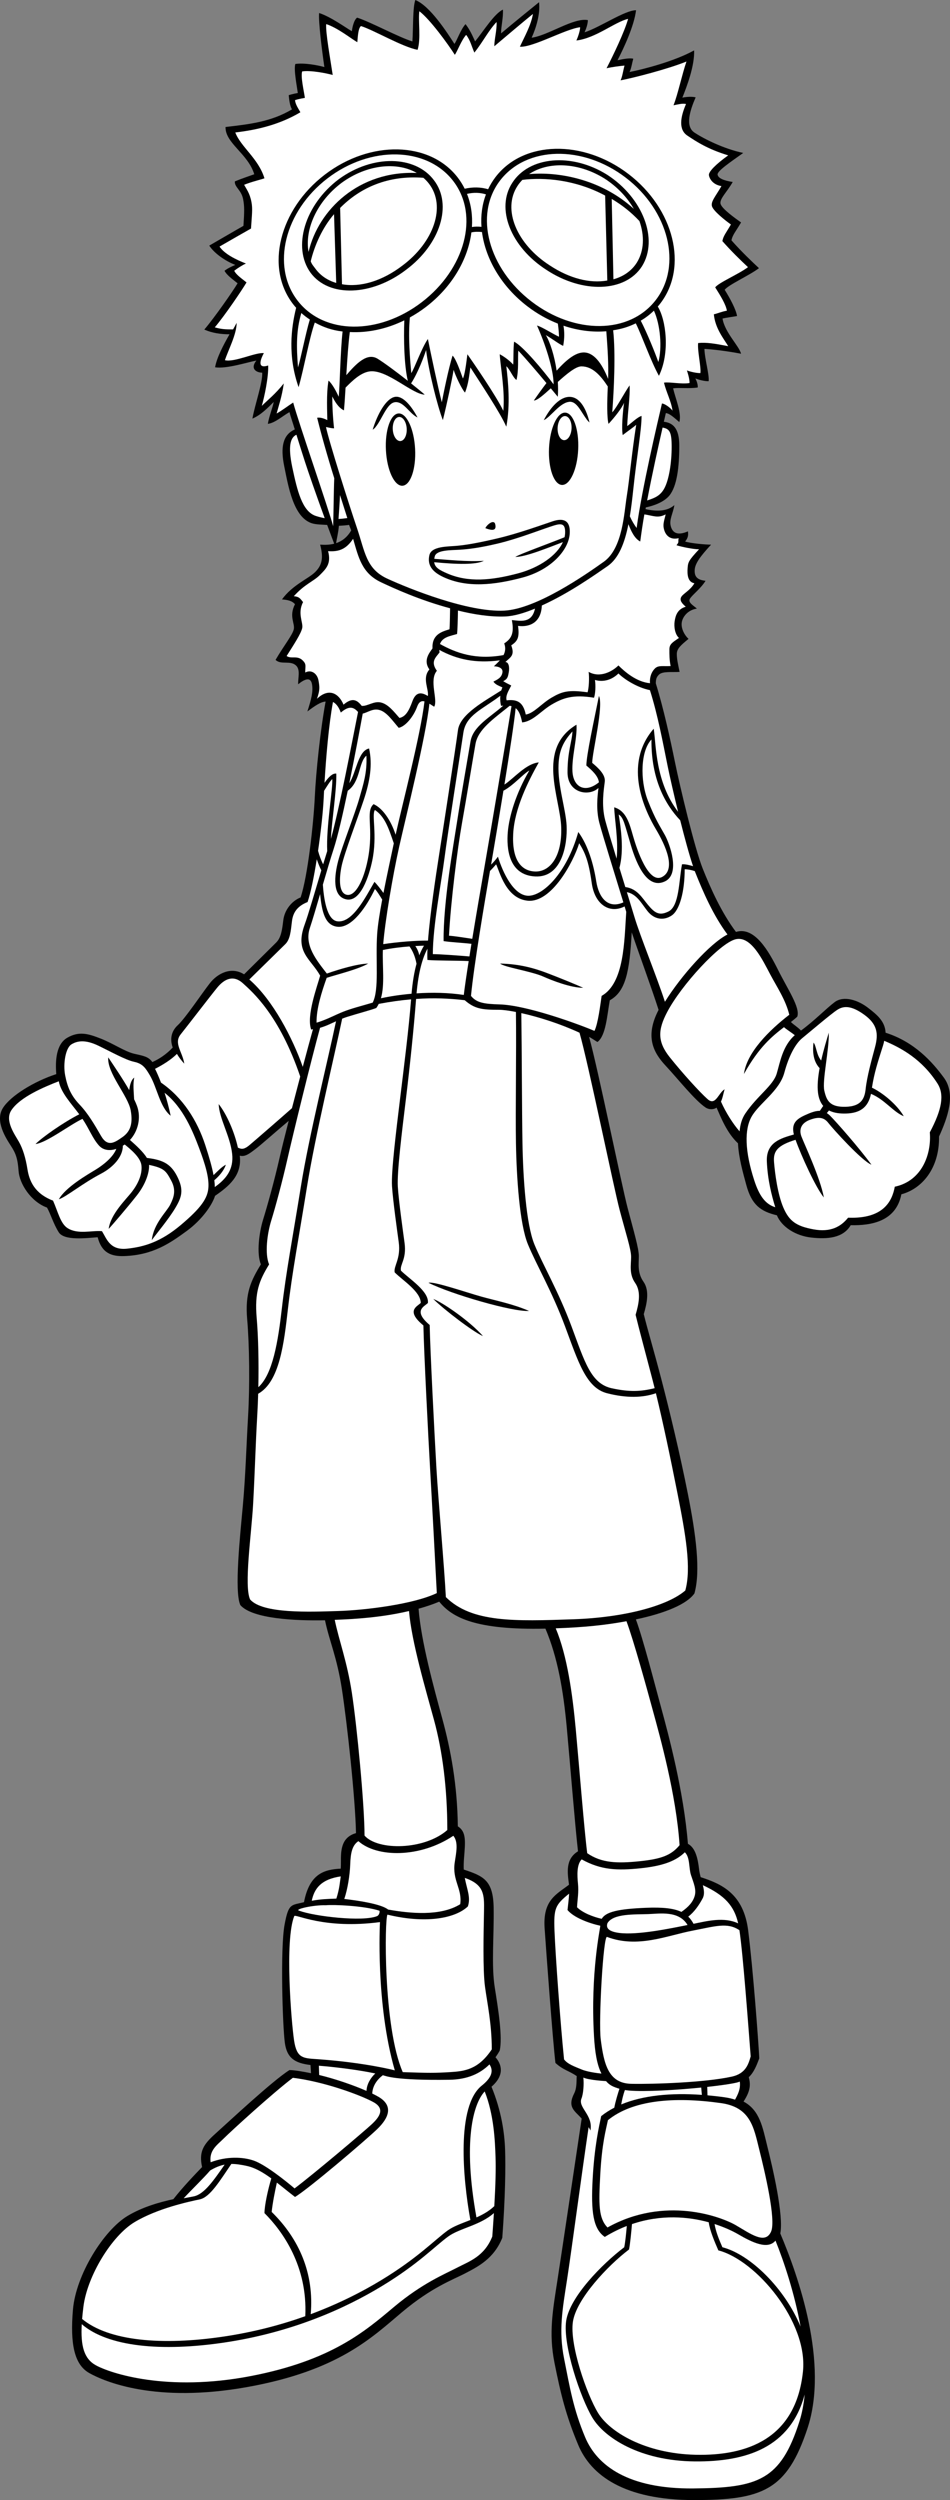 <?xml version="1.0" encoding="utf-8"?>
<!-- Generator: Adobe Illustrator 20.1.0, SVG Export Plug-In . SVG Version: 6.00 Build 0)  -->
<svg version="1.1" id="Layer_1" xmlns="http://www.w3.org/2000/svg" xmlns:xlink="http://www.w3.org/1999/xlink" x="0px" y="0px"
	 viewBox="0 0 256.311 674.425" style="enable-background:new 0 0 256.311 674.425;" xml:space="preserve">
<rect x="0" y="0" width="256.311" height="674.425" fill="#808080" stroke="none"/>
<g>
	<path d="M254.685,290.758c-3.135-4.296-8.003-9.718-15.75-12.167
		c-0.155-3.18-2.47-4.948-4.666-6.667c-2.786-2.18-6.661-3.4-9.083-1.583
		c-2.284,1.713-5.42,4.993-9.083,7.667c-0.822-0.892-1.941-1.544-2.718-2.304
		c0.492-0.404,1.29-1.018,1.718-1.446c0.848-2.422-2.502-7.254-5.167-12.583
		c-2.522-5.044-6.333-11.833-11.37-10.274c-3.977-5.3-6.884-11.861-8.963-17.059
		c-2.18-5.451-6.168-22.21-7.5-28.75c-1.248-6.125-3.056-14.431-5.167-21.25
		c0.016-1.084,0.148-1.648,0.833-2.334c0.969-0.969,3.403-0.629,5.583-0.75
		c-0.364-1.817-0.75-3.38-0.75-4.833c0-1.453,1.107-2.388,3.167-4.083
		c-1.09-0.969-2.076-2.842-1.833-4.417c0.242-1.574,1.661-3.386,4.083-3.75
		c-0.969-0.848-2.401-1.614-1.917-2.583c0.484-0.969,3.039-2.858,4.25-4.917
		c-2.423-0.242-3.038-1.304-2.917-3c0.121-1.695,1.51-3.601,4.417-6.75
		c-1.575,0-5.426-0.349-7-0.833c0.848-1.09,0.871-1.781,0.75-2.75
		c-2.786,1.211-4.143,0.432-4.627-1.385c-0.485-1.817,0.605-3.392,0.969-5.693
		c-1.874,1.653-4.653,1.792-7.783,1.076c0.028-0.154,0.056-0.307,0.085-0.462
		c2.096-0.421,4.925-1.434,6.357-3.203c2.059-2.544,2.667-7.667,2.667-13.5
		c0-4.631-1.71-6.121-4.167-6.397c0.215-0.939,0.399-1.736,0.54-2.344
		c1.09,0.121,2.18,1.211,3.634,2.423c0.727-2.301-1.068-6.433-1.674-9.098
		c1.695-0.242,4.217,0.135,6.64-0.228c0.121-1.09-0.64-2.438-0.64-2.438
		c0.969,0.363,2.372,0.75,3.583,0.75c0.242-1.696-1.083-6.083-1.126-8.728
		c2.376,0.145,6.122,0.585,9.876,1.312c-0.484-2.059-4.417-5.75-5-9.5
		c1.09-0.242,2.463-0.424,3.917-0.667c-0.242-1.696-1.88-4.782-3.333-7.083
		c0.969-1.332,6.706-3.896,9.25-5.833c-1.817-1.696-4.752-4.472-7.417-7.5
		c0.242-1.453,1.251-2.532,2.583-4.833c-1.695-1.211-5.015-3.584-5.5-4.917
		c-0.484-1.332,1.676-3.214,3.25-6c-2.422-0.363-3.962-1.031-4.083-2
		c-0.121-0.969,3.525-3.411,6.917-5.833c-5.208-1.09-10.623-3.804-13.167-5.5
		c-2.544-1.696-1.241-5.866,0.333-9.5c-0.969-0.242-2.372-0.159-3.583,0.083
		c1.211-3.028,3.333-8.583,3.167-12.75c-5.208,2.907-13.662,5.107-17.417,5.833
		c0.484-0.969,0.636-2.251,1-3.583c-0.848-0.242-2.676,0.053-4.25,0.417
		c1.816-3.513,4.516-9.382,5-13.5c-3.028,0-9.765,4.63-13.883,5.963
		c0.484-1.09,0.883-2.327,0.883-3.296c-3.876-0.727-10.685,4.144-15.167,4.75
		c1.211-2.665,2.364-6.434,2-9.583c-2.544,2.059-7.101,5.752-10.25,8.417
		c0-2.059,0.621-4.115,0.5-6.417c-2.301,1.09-5.078,5.555-7.5,8.583
		c-0.727-1.575-1.372-3.092-2.583-4.667c-1.332,1.454-2.273,4.364-3,5.333
		C120.664,8.813,116.019,1.591,112.055,0c-0.727,2.059-0.544,7.541-0.787,11.175
		c-3.634-1.09-11.162-5.205-14.917-6.417C95.504,5.364,95.057,7.335,94.935,8.425
		c-1.695-0.969-5.563-3.827-8.833-4.917C85.86,5.688,86.913,13.973,87.519,18.091
		c-1.696-0.484-5.411-1.197-7.834-0.833C79.201,18.712,80.11,23.275,80.352,25.091
		c0,0-1.364,0.224-2.454,0.587c0.121,1.211,0.265,2.74,0.87,3.83
		c-5.693,3.392-11.618,4.023-17.916,4.75c-0.121,4.36,6.054,7.178,7.75,12.75
		c-0.969,0.363-3.179,1.078-5.238,1.926c-0.121,1.575,1.753,2.281,2.238,4.824
		c0.373,1.962,0.326,3.291,0.083,7.167c-1.938,1.09-6.076,3.513-9.226,5.33
		c1.333,2.059,4.239,4.118,7.025,5.208c-1.09,0.484-1.938,0.848-2.907,1.575
		c0.606,1.211,2.192,2.297,3.524,3.387c-1.211,2.059-6.189,9.21-8.975,12.48
		c2.102,0.934,4.441,1.277,6.808,1.27c-1.671,2.906-3.455,6.317-3.901,8.904
		c3.028,0.485,8.6-1.332,11.143-1.817c-1.816,2.301,0.121,3.27,1.575,3.27
		c0.121,2.786-1.923,8.395-2.65,12.392c2.301-0.969,4.175-2.925,5.75-4.5
		c-0.242,1.453-1.22,3.736-1.584,5.917c1.938-0.242,3.896-2.076,5.834-3.167
		c0.288,1.153,0.845,2.711,1.438,4.675c-3.235,1.429-3.901,4.795-2.856,9.909
		c1.09,5.329,2.444,13.836,7.5,15.417c1.131,0.353,2.929,0.348,4.085,0.429
		c0.627,1.7,1.265,3.404,1.898,5.067c-1.266,0.327-2.574,0.346-3.792,0.252
		c0.969,3.634,0.484,5.572-1.332,7.389c-1.817,1.817-6.109,3.447-8.963,7.389
		c1.696,0.121,2.786,0.444,3.513,1.292c-1.696,3.27,0.038,5.191-0.326,6.766
		c-0.363,1.575-2.736,4.495-4.916,8.25c1.453,1.454,4.009,0.009,5.583,1.584
		c1.097,1.097,0.5,3.062,0.5,5c1.817-1.454,3.387-2.059,3.75,0
		c0.34,1.927-0.16,3.942-1.25,7.333c2.069-1.551,3.628-2.617,4.917-2.667
		c-1.408,7.613-2.602,18.976-2.917,25.75c-0.323,6.944-1.895,21.431-3.833,27.084
		c-2.423,0.969-4.344,3.421-4.667,6.166c-0.323,2.746-0.624,4.708-1.916,6
		c-1.168,1.168-6.399,6.341-8.666,8.583c-3.447-2.18-7.16-0.271-9.25,2.417
		c-2.261,2.907-6.567,9.396-8.667,11.333c-1.426,1.316-2.27,3.338-1.333,6
		c-1.637,1.739-3.58,3.075-5.5,3.917c-1.081-1.564-2.684-1.718-4.917-2.25
		c-2.544-0.605-5.608-2.751-9-4.083c-3.391-1.332-5.845-2.053-9-0.25
		c-3.081,1.761-3.283,6.289-3,9.833c-5.944,1.927-12.346,5.831-14.416,9.167
		c-2.18,3.513,0.835,8.107,2.167,10.167c1.333,2.059,1.841,3.442,2.083,6.833
		c0.242,3.392,3.306,8.259,7.667,9.833c0.969,1.696,1.713,4.365,3.167,6.667
		c1.453,2.302,7.351,1.576,10.5,1.333c1.09,4.239,3.654,5.205,7.167,5.083
		c7.762-0.268,12.352-3.48,16.834-6.75c4.123-3.009,6.885-7.004,7.667-9.5
		c3.727-2.574,7.325-5.503,6.667-10.833c1.437,0.369,2.565-0.527,4.083-1.667
		c1.731-1.299,5.318-4.546,9.12-7.725c-1.061,4.15-1.948,7.716-2.412,9.768
		c-1.454,6.419-3.392,13.324-4.482,16.836c-1.09,3.512-1.817,9.205-0.605,12.112
		c-2.664,4.36-4.309,7.732-3.704,14.758c0.606,7.025,0.734,17.809,0.25,26.167
		s-0.69,16.172-1.417,24.167s-2.362,23.2-0.666,26.833
		c3.259,3.725,15.032,4.24,22.833,4.083c1.169,5.649,3.224,9.836,4.584,18.75
		c1.373,9.002,3.585,29.108,3.78,38.671c-4.196,1.162-4.071,5.082-4.071,7.853
		c0,0.616-0.011,1.177-0.043,1.727c-4.379,0.226-8.424,1.275-9.916,9.041
		c-3.43,0.898-4.158,0.154-5.25,6.125c-1.177,6.434-0.522,27.473,0.084,31.834
		c0.558,4.02,2.594,5.466,6.921,5.968l0.139,2.218
		c-1.922-0.382-4.261-0.826-5.81-0.853c-4.482,2.786-16.571,14.101-20.084,17.25
		c-3.27,2.931-4.359,4.876-3.5,8.917c-1.903,1.973-5.236,5.442-7.75,8.666
		c-3.631,0.783-8.307,2.084-12.334,4.5c-6.46,3.876-13.942,15.883-14.75,25.25
		c-0.807,9.367,0.379,14.906,4.417,17.167c4.037,2.261,17.787,8.22,42.666,3.75
		c24.583-4.417,33.592-13.384,41.666-20.167c8.075-6.783,13.692-8.724,17.084-10.5
		c3.392-1.776,7.739-3.931,10-9.583c0.808-10.981,0.912-19.15,0.75-23.833
		c-0.156-4.527-0.991-10.383-3.667-16.917c3.591-3.125,2.774-6.029,1.082-7.946
		c0.41-0.572,0.792-1.173,1.143-1.808c0.776-3.663-0.363-10.901-1.332-16.957
		c-0.969-6.056-0.188-13.666-0.309-21.539c-0.114-7.398-2.679-8.572-8.064-10.336
		c-0.05-0.781-0.009-2.086,0.064-2.997c0.372-4.643,0.659-7.188-1.666-8.667
		c-0.13-11.099-1.889-20.593-4.196-29.054c-2.344-8.595-5.738-20.958-6.395-29.652
		c1.938-0.533,3.812-1.161,5.577-1.9c3.524,4.378,9.996,7.683,28.65,7.276
		c3.279,7.708,4.828,16.599,5.76,26.698c0.893,9.671,2.196,26.052,3.027,33.37
		c-3.473,2.139-2.835,5.817-2.423,9.012c-3.396,2.608-7.11,4.114-6.583,11.75
		c0.485,7.025,2.19,30.156,2.917,36.333c2.241,2.017,3.66,2.084,5.769,3.568
		c-0.153,0.432,0.142,2.981-0.686,4.598c-1.938,3.788,0.071,4.7,2,6.833
		c-1.949,13.029-5.234,35.108-6.5,43.334c-1.292,8.398-2.448,14.508-0.833,22.583
		c1.615,8.075,3.025,14.092,6.417,22.167c3.392,8.075,12.25,14.833,31.25,14.833
		c18.412,0,25.056-2.602,30.583-19.333c5.8-17.558-2.404-40.957-7.333-52.583
		c0.953-4.905-2.05-17.701-3.5-23.5c-1.234-4.938-1.956-9.726-6.417-12.083
		c1.896-2.898,1.926-4.569,1.417-6.583c1.363-1.254,2.119-3.18,2.833-5.084
		c-0.242-4.602-1.668-23.962-3-34.5c-1.24-9.805-7-12.5-12.819-14.369
		c-0.181-0.69-0.342-1.407-0.428-2.152c-0.327-2.831-0.952-5.753-3.009-6.844
		c-1.127-14.195-5.284-29.618-7.165-36.518c-1.813-6.647-4.897-18.663-6.874-24.02
		c7.915-1.673,13.771-4.111,15.796-7.013c1.695-6.056,0.43-15.728-1.75-26.75
		c-2.18-11.022-4.986-22.643-7.167-31c-2.18-8.358-3.781-13.586-4.75-17.583
		c0.848-2.907,1.613-6.328-0.083-8.75s-1.25-4.857-1.25-6.917
		c0-2.059-1.31-6.479-3.005-12.898c-1.611-6.099-7.919-37.212-10.416-46.23
		c0.673,0.345,1.645,1.021,2.254,1.378c2.301-1.696,2.607-7.253,3.333-11.25
		c4.23-2.338,5.347-7.562,5.917-18.333c2.007,5.943,5.299,14.845,7.25,20.917
		c-3.767,7.24-1.379,11.552,1.917,15.083c3.391,3.634,7.843,9.312,10.75,11.25
		c1.037,0.691,2.364,0.536,2.971,0.026c1.186,2.682,2.781,6.83,5.779,9.64
		c0.206,3.939,1.335,7.875,2.25,11.25c1.452,5.363,3.849,7.119,8.25,8.167
		c1.303,3.165,5.093,5.538,9.25,6c4.36,0.484,8.607,0.179,10.667-3.333
		c5.451,0.121,12.213-0.945,13.666-8.333c5.451-1.453,10.288-6.862,10.167-15.583
		C255.653,301.504,257.956,295.24,254.685,290.758z M91.435,141.842
		c1.14-0.071,1.937-0.117,2.75-0.25c0.215,0.684,0.406,0.975,0.569,1.505
		c-1.109,1.898-2.549,2.924-4.084,3.431C90.858,145.293,91.272,143.769,91.435,141.842z"/>
	<path style="fill:#FFFFFF;" d="M91.739,133.551c0.723,2.286,1.398,4.408,1.967,6.205
		c-0.852,0.124-1.635,0.209-2.373,0.252C91.506,137.749,91.647,135.424,91.739,133.551z"/>
	<path style="fill:#FFFFFF;" d="M87.952,115.188c0,0,1.454,0.363,2.18,0.363
		c-0.363-3.27-0.484-6.298-0.484-8.6c1.211,2.423,2.18,3.271,3.149,3.755
		c0.151-1.546,0.29-3.716,0.436-6.139c1.709-1.742,4.163-4.186,6.71-4.399
		c4.626-0.386,11.264,6.177,14.656,6.298c-0.745-0.662-2.103-1.78-3.687-3.038
		c1.89-2.932,3.454-7.203,4.05-8.994c0.646,5.491,3.069,15.181,4.522,18.895
		c1.131-4.522,2.423-10.659,2.907-13.566c0.484,1.615,2.261,5.329,3.068,6.137
		c0.969-2.423,1.13-4.683,1.454-6.783c2.907,4.522,8.075,12.274,9.69,15.988
		c1.13-5.975,0.484-12.274,0-16.311c0.969,0.807,1.776,3.069,2.745,3.715
		c0.646-2.746,0.323-5.814,0.485-7.913c2.068,2.171,5.191,5.861,7.597,8.746
		c-1.057,1.38-2.183,2.936-3.398,4.699c0.838,0.049,2.583-1.471,4.573-3.286
		c0.82,0.988,1.484,1.793,1.887,2.276c0.1-1.302,0.092-2.653,0.008-4.001
		c2.39-2.157,4.843-4.195,6.371-4.195c2.953,0,5.115,2.372,7.112,5.418
		c-0.194,4.208-0.257,8.479,0.202,10.087c1.696-1.817,3.587-4.24,4.192-5.694
		c-0.363,2.544-0.727,6.904-0.363,8.721c1.211-0.969,3.028-2.18,3.634-2.786
		c-1.211,7.752-1.817,14.777-2.544,19.259c-0.727,4.481-1.09,14.05-6.177,17.684
		c-5.087,3.634-18.279,12.777-26.89,13.202c-9.811,0.484-25.678-5.935-31.492-8.6
		c-5.814-2.664-6.056-7.268-8.236-13.687C94.129,136.022,88.678,118.822,87.952,115.188z"/>
	<path style="fill:#FFFFFF;" d="M81.296,84.438c0.718,0.649,1.487,1.233,2.294,1.76
		c-1.096,3.627-2.428,10.49-3.188,12.921C79.944,93.323,79.937,89.106,81.296,84.438z"/>
	<path style="fill:#FFFFFF;" d="M80.256,81.057c-7.128-9.308-3.494-24.062,8.116-32.953
		c11.61-8.891,26.801-8.552,33.929,0.756c7.128,9.308,3.103,23.769-8.507,32.659
		C102.184,90.41,87.384,90.365,80.256,81.057z"/>
	<path style="fill:#FFFFFF;" d="M176.426,83.798c1.762,3.847,2.249,10.113,1.198,13.868
		c-0.895-2.535-3.028-7.821-4.749-11.159C174.16,85.75,175.351,84.846,176.426,83.798z"/>
	<path style="fill:#FFFFFF;" d="M176.962,80.895c-7.128,9.308-21.928,9.353-33.538,0.462
		c-11.61-8.891-15.635-23.351-8.507-32.659c7.128-9.308,22.319-9.647,33.929-0.756
		C180.457,56.833,184.09,71.587,176.962,80.895z"/>
	<path style="fill:#FFFFFF;" d="M164.072,102.224c-1.73-4.341-3.94-7.249-6.717-7.142
		c-1.956,0.075-4.246,1.621-7.174,4.91c-0.595-4.058-1.789-7.743-2.92-9.593
		c1.938,1.131,3.553,2.423,4.684,2.907c0.388-2.071,0.357-3.829,0.081-5.444
		c3.895,1.317,7.847,1.811,11.558,1.499C163.986,94.644,164.199,98.405,164.072,102.224z"/>
	<path style="fill:#FFFFFF;" d="M138.702,92.175c-0.242,1.817-0.121,5.087-0.242,6.177
		c-1.09-1.211-2.664-2.301-3.634-2.786c0.243,3.755,1.454,9.932,0.969,15.261
		c-1.817-3.876-8.236-13.202-9.69-15.261c-0.363,2.907-0.727,5.572-1.211,6.541
		c-0.727-1.938-1.817-5.209-2.786-6.178c-1.09,3.392-2.543,10.659-2.907,12.597
		c-1.09-4.239-3.028-13.445-3.755-17.078c-1.696,2.422-3.634,7.994-4.482,9.205
		c-0.337-3.819-0.88-9.825-0.378-15.024c1.486-0.821,2.942-1.763,4.347-2.839
		c7.06-5.407,11.326-12.861,12.251-20.095c0.846-0.197,1.872-0.211,2.854-0.104
		c0.94,7.215,5.202,14.645,12.244,20.038c2.609,1.998,5.39,3.551,8.223,4.67
		c0.226,1.517,0.309,2.853,0.309,3.543c-1.816-0.848-4.602-2.665-5.935-3.028
		c2.18,4.845,4.482,11.749,4.482,15.867C146.575,99.927,141.125,93.386,138.702,92.175z"/>
	<path style="fill:#FFFFFF;" d="M129.9,61.197c-0.877-0.094-1.788-0.094-2.574,0.048
		c0.206-3.113-0.224-6.154-1.332-8.943c1.806-0.417,3.481-0.369,5.117,0.13
		C130.073,55.175,129.684,58.153,129.9,61.197z"/>
	<path style="fill:#FFFFFF;" d="M109.085,86.415c-0.202,5.075-0.033,12.26,0.947,16.32
		c-2.89-2.269-6.272-4.802-8.151-5.958c-2.836-1.745-5.769,1.322-8.448,4.427
		c0.252-4.175,0.543-8.568,0.95-11.631C99.132,89.831,104.237,88.785,109.085,86.415z"/>
	<path style="fill:#FFFFFF;" d="M123.556,164.699c4.329,1.071,8.747,1.754,12.724,1.604
		c2.354-0.089,5.15-0.913,8.062-2.126c-0.85,4.041-3.903,3.318-6.245,3.095
		c0.727,3.755-0.242,5.087-2.059,6.298c0.453,1.208,0.274,2.246-0.18,3.146
		c-7.564,1.366-12.811-0.57-17.149-2.982c0.636-1.875,2.762-2.153,4.611-2.707
		C123.424,170.188,123.529,166.903,123.556,164.699z"/>
	<path style="fill:#FFFFFF;" d="M179.602,138.758c-0.485,1.938-0.821,2.794-0.417,4.167
		c0.513,1.745,1.833,2.75,3.917,2.25c-0.242,1.211,0.236,0.863-0.583,1.917
		c1.522,0.468,4.561,1.083,6.083,1.083c-2.811,3.045-2.966,3.444-3.083,5.083
		c-0.117,1.64-0.024,3.76,1.833,4.084c-1.171,1.991-3.115,2.813-3.583,3.75
		c-0.469,0.936,0.313,1.763,1.25,2.583c-2.261,0.646-2.766,2.394-3,3.917
		c-0.234,1.522,0.113,3.563,1.167,4.5c-1.776,1.211-2.583,1.678-2.583,3.083
		c0,1.406-0.018,2.744,0.333,4.5c-2.108,0.117-3.313-0.27-4.25,0.667
		c-0.937,0.936-1.44,2.329-1.323,3.968c-3.63-0.351-6.754-3.045-8.51-4.801
		c-1.522,1.523-4.894,3.51-8.043,1.733c0.234,1.522,0.061,4.58-0.29,5.517
		c-5.168-0.727-6.856-0.223-9.667,1.417c-2.811,1.64-4.775,4.232-7,4.583
		c-0.703-3.396-2.341-4.156-5.167-3.833c-0.351-1.288,0.547-2.594,1.25-4
		c-0.703-0.351-1.521-0.763-2.167-1.167c1.171-0.585,1.266-1.128,1.5-2.416
		c0.234-1.289,0.02-2.75-0.917-2.75c1.288-1.289,2.637-1.69,1.583-4.5
		c1.757-1.171,2.25-2.167,1.833-5.25c3.25,0.416,6.25-1,6.417-5.5
		c7.312-3.284,14.506-8.395,17.711-10.605c3.027-2.087,4.634-6.205,5.656-11.337
		c0.708,1.894,1.694,3.929,3.186,4.675c0.299-2.243,0.629-4.611,1.114-7.317
		C176.435,139.175,177.519,139.842,179.602,138.758z"/>
	<path style="fill:#FFFFFF;" d="M181.217,120.518c0,4.36-0.727,8.842-1.938,11.143
		c-1.07,2.034-2.522,2.649-4.683,3.35c1.4-7.34,3.062-14.782,4.173-19.67
		C180.649,115.685,181.217,116.5,181.217,120.518z"/>
	<path style="fill:#FFFFFF;" d="M85.166,139.171c-3.633-1.211-4.966-6.783-6.298-13.081
		c-1.244-5.883-0.48-8.066,1.106-8.823c0.8,2.604,1.668,5.334,2.286,7.248
		c0.867,2.686,2.974,8.784,5.345,15.273C86.816,139.645,86.021,139.456,85.166,139.171z"/>
	<path style="fill:#FFFFFF;" d="M79.102,108.591c-1.333,0.848-2.778,1.994-4.474,2.963
		c0.485-1.817,1.454-4.603,1.938-8.115c-2.301,2.907-4.36,4.482-5.935,6.056
		c0.727-2.544,1.842-7.755,1.721-10.904c-3.25,1.083-1.894-2.001-1.167-3.333
		c-2.301-0.242-7.835,2.522-10.5,1.917c0.848-2.665,3.163-6.938,3.163-10.087
		c-0.248,0.495-0.583,1.099-0.969,1.776c-2.048-0.002-3.107-0.034-4.93-0.559
		c2.681-3.147,7.398-10.137,8.563-12.118c-1.282-1.049-2.736-1.984-3.319-3.149
		c0.932-0.699,2.109-1.48,3.158-1.946c-2.681-1.049-5.838-2.599-7.121-4.58
		c3.03-1.748,6.628-3.81,8.493-4.859c0.233-3.729,0.48-5.258,0.121-7.146
		c-0.466-2.448-1.327-3.414-1.971-4.66c1.981-0.816,4.545-1.399,5.477-1.748
		c-1.631-5.361-6.414-8.49-7.867-12.366c6.06-0.699,12.085-2.187,17.562-5.45
		c-0.583-1.049-1.337-2.105-1.453-3.271c1.049-0.35,2.664-0.605,2.664-0.605
		c-0.233-1.748-1.193-5.748-0.726-7.146c2.33-0.35,6.604,0.503,8.236,0.969
		c-0.583-3.963-1.984-11.638-1.752-13.736c3.147,1.049,6.76,3.962,8.391,4.895
		c0.117-1.049,0.175-3.779,0.991-4.362c3.613,1.165,11.022,5.572,15.261,6.42
		c0.969-2.907,0.121-7.994,0.484-10.417c2.914,2.214,7.704,8.836,9.569,11.749
		c0.699-0.932,1.781-3.973,3.063-5.371c1.165,1.515,1.515,3.263,2.214,4.778
		c2.33-2.914,3.807-5.947,5.987-8.249c0.117,2.214-0.606,4.56-0.606,6.541
		c3.03-2.564,7.969-6.74,10.417-8.721c-0.484,3.028-2.347,6.278-3.513,8.842
		c3.513,0.242,12.245-4.771,16.242-5.256c0,0.932-0.534,2.534-1,3.583
		c5.333-0.667,10.333-5,13.949-5.838c-0.969,3.513-4.066,9.944-5.814,13.324
		c1.515-0.35,3.513-0.606,4.845-0.727c-0.35,1.282-0.597,3.058-1.063,3.991
		c3.613-0.699,12.691-3.022,17.779-5.081c-1.211,3.513-2.331,8.894-3.497,11.808
		c1.166-0.233,2.447-0.583,3.38-0.35c-1.515,3.496-2.088,6.895,0.359,8.527
		c2.447,1.632,5.451,3.633,11.022,5.329c-3.263,2.331-5.325,4.397-5.208,5.329
		c0.116,0.932,1.052,2.608,3.383,2.957c-1.515,2.68-3.001,4.239-2.535,5.521
		c0.466,1.282,3.456,3.68,5.087,4.845c-1.282,2.214-2.068,3.083-2.301,4.481
		c2.233,2.538,4.757,5.022,6.904,7.025c-2.447,1.864-7.91,4.168-8.842,5.45
		c1.398,2.214,2.916,4.667,3.149,6.298c-1.398,0.233-2.463,0.736-3.513,0.969
		c0.35,3.729,2.544,6.419,3.876,8.6c-3.613-0.699-5.901-1.081-8.115-0.848
		c-0.233,2.098,0.839,6.484,0.606,8.115c-1.165,0-2.702-0.377-3.634-0.727
		c0,0,0.811,2.362,0.694,3.411c-2.331,0.35-5.244-0.35-6.876-0.117
		c0.583,2.564,1.943,4.942,2.306,7.606c-0.121-0.363-1.808-1.87-2.857-1.986
		c-1.165,5.011-5.435,23.111-6.833,33.6c-0.666-0.916-1.283-1.943-1.833-3.167
		c0.362-2.224,0.646-4.593,0.905-7.047c0.969-9.205,2.261-16.15,2.261-20.026
		c-1.131,0.323-2.746,1.938-3.876,2.745c0.161-4.199,0.808-7.913,0.646-10.982
		c-1.292,1.776-3.553,6.137-4.684,7.267c0.462-6.009,0.934-15.92,0.247-22.14
		c2.273-0.337,4.128-0.9,6.105-1.868c1.738,3.521,4.056,10.217,6.245,14.157
		c3.017-6.184,1.947-15.039-0.311-18.683c0.244-0.281,0.481-0.57,0.709-0.868
		c7.542-9.849,3.697-25.459-8.587-34.866c-12.284-9.407-28.357-9.049-35.899,0.8
		c-0.795,1.039-1.456,2.144-2.002,3.297c-1.897-0.611-4.206-0.635-6.312-0.144
		c-0.518-1.043-1.135-2.044-1.86-2.991c-7.542-9.849-23.615-10.207-35.899-0.8
		c-12.284,9.407-16.129,25.017-8.587,34.866c0.276,0.36,0.566,0.704,0.865,1.039
		c-1.361,5.453-2.277,13.062,0.663,21.419c1.511-5.289,2.881-13.263,4.374-17.442
		c2.388,1.296,4.655,2.089,7.498,2.418c-0.595,5.068-0.753,15.07-1.052,17.608
		c-0.646-1.453-1.776-3.553-2.745-4.361c-0.646,3.553-0.323,8.883-0.323,10.659
		c-0.646-0.323-1.776-0.808-2.746-0.646c1.073,4.374,2.7,10.194,4.616,16.323
		c-0.154,3.637-0.197,10.199-0.295,12.949C88.685,137.342,80.555,114.042,79.102,108.591z"/>
	<path style="fill:#FFFFFF;" d="M85.935,183.592c-0.341-1.935-1.968-3.055-3.583-2.167
		c0-1.821,0.364-2.219-0.667-3.25c-1.479-1.48-3.141-0.325-4.352-1.213
		c2.1-3.311,3.857-6.03,4.199-7.509c0.341-1.48-1.357-3.954,0.236-7.027
		c-0.683-0.796-0.907-1.469-2.5-1.583c2.959-3.301,5.28-3.975,6.987-5.682
		c1.707-1.708,3.173-3.07,2.263-6.485c2.75,0.212,4.833-0.417,6.75-3.333
		c1.473,5.076,2.36,9.298,7.581,11.755c3.467,1.632,10.408,4.808,18.585,6.995
		c-0.04,2.016-0.066,4.867-0.166,5.666c-2.276,0.683-4.75,1.5-4.584,5.167
		c-0.91,1.252-2.54,3.277-0.833,5.667c-2.049,2.39-0.094,5.309-0.417,7.166
		c-1.821-1.138-3.256-1.087-4.166,1.417c-0.911,2.504-1.793,4.159-3.5,4.5
		c-1.593-1.821-3.065-3.711-5-4.167c-1.935-0.455-3.573,1.03-5.167,0.917
		c-1.252-1.593-2.527-2.382-4.917-0.333c-1.25-3-3.916-4.667-7.166-1.584
		C86.326,186.166,86.255,185.402,85.935,183.592z"/>
	<path style="fill:#FFFFFF;" d="M125.132,268.399c-4.167-0.638-8.609-0.704-12.746-0.427
		c0.535-5.923,1.629-9.592,2.95-12.061c-0.056,1.211-0.066,2.253-0.011,3.051
		c2.505,0.218,7.941,0.143,11.127,0.301C125.856,263.053,125.375,266.314,125.132,268.399z"/>
	<path style="fill:#FFFFFF;" d="M102.776,269.297c1.071-3.682,0.366-8.575,0.522-13.025
		c2.377-0.49,4.886-0.788,7.176-0.962c0.844,1.136,1.529,2.679,1.904,4.682
		c-0.585,2.107-1.052,4.742-1.344,8.083C107.982,268.337,105.147,268.777,102.776,269.297z"/>
	<path style="fill:#FFFFFF;" d="M85.408,275.879c-0.075-3.693,1.361-8.255,2.735-12.099
		c2.982-0.96,8.544-2.303,11.194-3.849c-3.089,0.114-7.783,1.523-11.154,2.7
		c-2.748-3.556-6.144-7.611-4.591-12.269c0.759-2.278,1.747-5.639,2.777-9.17
		c0.477,4.84,1.323,8.396,4.611,8.807c3.968,0.496,7.994-5.572,10.175-10.174
		c0.551,0.551,1.311,1.799,1.963,2.846c-0.674,3.599-1.196,6.885-1.358,9.267
		c-0.484,7.146,0.606,15.02-1.211,18.532c-3.755,1.09-5.693,1.575-7.873,2.423
		C90.495,273.739,88.153,275.072,85.408,275.879z"/>
	<path style="fill:#FFFFFF;" d="M87.431,213.342c0.699-1.096,1.544-2.52,2.216-3.193
		c0.222,2.443-1.692,13.025-1.359,19.437c-0.367,1.168-0.737,2.369-1.105,3.583
		c-0.525-1.047-1.015-2.321-1.37-3.654c0.776-5.287,1.355-10.681,1.512-14.076
		C87.356,214.785,87.392,214.076,87.431,213.342z"/>
	<path style="fill:#FFFFFF;" d="M91.949,192.223c2.265-1.941,3.473-1.479,4.651-0.159
		c-1.797,9.024-4.976,25.753-7.324,34.249c0.228-4.919,1.563-12.957,1.462-17.617
		c-1.029-0.187-2.202,1.072-3.185,2.491c0.404-6.768,1.138-15.633,2.283-21.824
		C90.754,189.837,91.434,190.819,91.949,192.223z"/>
	<path style="fill:#FFFFFF;" d="M117.869,180.958c-1.817-2.544-0.242-3.633,0.727-4.966
		c-0.036-0.239-0.058-0.462-0.07-0.675c4.804,2.613,9.884,3.675,16.34,2.814
		c-0.55,0.62-1.154,1.156-1.614,1.616c0.969,0,2.544,0.363,2.301,1.696
		c-0.242,1.332-1.212,1.817-2.422,2.422c0.484,0.848,1.695,1.211,2.422,1.575
		c-0.124,0.247-0.219,0.52-0.302,0.801c-4.223,2.737-11.115,6.339-11.689,10.705
		c-0.606,4.603-4.239,28.222-5.208,34.399c-0.743,4.738-2.34,15.314-2.88,22.392
		c-3.239-0.027-8.247,0.368-12.082,0.96c0.485-6.122,2.56-18.469,4.304-26.259
		c1.756-7.845,7.21-29.689,8.154-38.61c0.415,0.251,0.847,0.541,1.293,0.82
		C118.232,188.831,115.689,183.502,117.869,180.958z"/>
	<path style="fill:#FFFFFF;" d="M113.127,257.715c-0.19-0.937-0.571-1.796-1.077-2.51
		c0.833-0.046,1.62-0.077,2.343-0.095C113.946,255.848,113.52,256.704,113.127,257.715z"/>
	<path style="fill:#FFFFFF;" d="M90.011,229.045c1.095-3.336,2.481-9.366,3.812-15.731
		c3.478-2.45,2.878-7.65,5.03-9.462c0.242,4.603-0.848,7.752-1.938,11.628
		c-1.09,3.876-4.724,13.081-5.692,16.836c-0.969,3.755-1.696,9.448,2.18,10.296
		c3.876,0.848,6.158-6.275,7.025-10.417c1.454-6.944-0.242-12.435,0.727-13.687
		c2.677,1.785,3.715,4.919,5.093,8.998c-0.866,4.103-1.915,8.907-2.79,13.392
		c-0.763-1.061-1.772-2.357-2.424-3.009c-2.422,4.118-5.83,11.044-9.932,10.659
		c-3.003-0.281-3.752-6.452-3.993-9.893C88.14,235.109,89.17,231.608,90.011,229.045z"/>
	<path style="fill:#FFFFFF;" d="M106.74,225.188c-1.299-3.999-3.579-7.226-5.95-8.256
		c-2.301,2.059,0.149,6.4-1.575,15.019c-1.09,5.451-3.27,9.811-5.571,9.448
		c-2.301-0.364-2.18-4.482-1.454-7.873c0.727-3.392,4.239-12.597,5.935-17.684
		c1.696-5.087,2.422-9.569,1.454-13.929c-3.011,0.623-3.446,6.486-5.337,9.372
		c1.5-7.316,2.88-14.743,3.622-18.782c1.366-0.311,2.663-1.411,4.38-1.007
		c2.059,0.484,3.634,2.907,5.33,4.845c1.817-0.363,3.997-3.028,4.966-5.693
		c0.495-1.36,1.179-1.644,1.988-1.438C113.448,198.342,108.626,216.621,106.74,225.188z"/>
	<path style="fill:#FFFFFF;" d="M126.649,258.013c-3.019-0.255-8.068-0.626-9.871-0.626
		c0-7.51,2.302-19.38,3.149-25.92c0.848-6.541,4.234-27.961,5.087-33.793
		c0.7-4.782,5.083-6.271,9.973-9.984c-0.082,0.987,0.002,1.981,0.202,2.717
		c0.206-0.025,0.4-0.041,0.591-0.056c-3.612,3.183-8.156,5.592-8.828,9.625
		c-0.727,4.36-2.665,15.383-3.633,21.681c-0.969,6.298-3.755,21.802-3.634,32.219
		c2.039,0.322,5.213,0.455,7.512,0.733C127.009,255.771,126.825,256.91,126.649,258.013z"/>
	<path style="fill:#FFFFFF;" d="M127.419,253.26c-2.013-0.282-4.627-0.736-6.279-0.839
		c0.484-9.326,2.301-23.619,3.512-30.402c1.211-6.783,2.907-17.2,3.634-21.318
		c0.697-3.95,4.738-6.676,9.235-10.312c0.17,0.026,0.331,0.061,0.483,0.103
		c-1.527,9.387-5.516,33.191-7.296,43.398C129.814,239.012,128.541,246.42,127.419,253.26z"/>
	<path style="fill:#FFFFFF;" d="M135.825,213.306c2.732-1.433,5.22-4.46,6.995-5.458
		c-3.633,6.177-5.45,12.354-5.814,16.594c-0.363,4.239,0.122,11.628,7.389,11.991
		c7.268,0.363,8.721-8.721,8.479-13.687c-0.218-4.482-2.422-10.78-2.18-16.473
		c0.16-3.753,1.211-6.177,3.755-8.963c-0.121,2.786-1.332,5.329-1.332,11.022
		c0,5.67,5.805,6.635,8.354,4.23c-0.286,2.206-0.691,5.918,0.246,9.457
		c0.867,3.275,4.26,14.204,6.466,21.407c-4.184,1.867-6.625-1.292-7.314-5.661
		c-0.727-4.603-2.181-9.69-4.845-13.324c-3.149,11.265-9.69,17.321-13.566,17.2
		c-3.876-0.121-6.783-6.177-8.115-10.538c-0.509,0.679-1.142,1.47-1.847,2.136
		C133.156,229.385,134.505,221.43,135.825,213.306z"/>
	<path style="fill:#FFFFFF;" d="M167.121,234.119c1.301-4.747,0.355-10.979-0.197-14.4
		c1.332,0.848,1.575,2.543,3.27,8.236s4.603,11.991,9.206,9.811
		c4.212-1.996,1.332-10.053,0-12.476c-1.333-2.423-2.593-4.19-4.603-9.327
		c-2.181-5.572-1.938-13.445,0.969-16.473c-0.114,10.736,3.757,17.593,7.753,21.793
		c1.184,4.709,2.444,9.343,3.466,12.385c-1.095-0.34-2.248-0.598-2.983-0.505
		c-0.848,4.481-0.727,11.264-3.634,12.718c-2.536,1.268-3.755,0.363-5.571-1.817
		c-1.645-1.974-2.899-4.337-6.086-4.769C168.197,237.623,167.657,235.864,167.121,234.119z"/>
	<path style="fill:#FFFFFF;" d="M182.953,219.003c-6.176-8.107-5.899-17.985-6.582-22.42
		c-8.479,9.811-2.191,22.428,0.606,27.132c2.665,4.482,5.45,10.78,1.695,12.839
		c-3.741,2.052-6.904-7.63-7.873-11.022c-0.969-3.392-1.816-6.783-5.087-7.752
		c0.104,3.433,1.186,8.918,0.647,13.852c-1.373-4.492-2.597-8.554-3.069-10.339
		c-1.09-4.118-0.363-8.479-0.121-10.417s-1.817-3.754-3.392-5.087
		c0-2.786,3.149-15.383,1.817-18.047c-1.322,6.61-3.392,15.988-3.392,18.774
		c1.422,1.203,3.221,2.802,3.382,4.527c-3.736,3.033-6.907,1.297-7.137-2.953
		c-0.211-3.917,1.332-8.963,1.09-12.597c-10.901,6.54-4.36,19.743-4.118,27.737
		c0.242,7.994-3.15,11.991-7.025,11.87c-3.876-0.122-6.298-3.27-5.935-10.175
		c0.363-6.904,4.118-14.292,6.904-19.258c-3.496,0.328-6.792,4.391-9.271,5.986
		c1.374-8.513,2.66-16.897,3.027-20.615c0.925,0.725,1.38,1.999,1.763,3.849
		c2.988-0.323,5.087-3.149,7.994-4.845c2.907-1.696,5.693-2.786,11.386-1.817
		c0.363-0.969,0.499-3.227,0.256-4.801c2.422,0.727,4.759-0.175,6.333-1.75
		c1.603,1.603,5.121,3.829,8.5,4.5c2.162,6.854,3.49,14.155,4.774,20.462
		C180.697,209.438,181.757,214.128,182.953,219.003z"/>
	<path style="fill:#FFFFFF;" d="M76.99,254.682c1.292-1.292,1.454-3.392,1.777-6.137
		c0.323-2.745,1.796-4.239,4.219-5.208c0.853-2.488,1.733-6.846,2.479-11.537
		c0.353,1.031,0.787,2.125,1.228,2.99c-1.784,5.935-3.475,11.827-4.515,14.684
		c-2.705,7.429,1.655,9.124,4.199,13.728c-0.848,3.028-3.755,10.901-2.422,14.535
		c0.169-0.029,0.32-0.069,0.484-0.102c-0.71,2.551-1.69,6.181-2.751,10.172
		c-2.702-7.664-8.021-18.029-14.422-23.578C69.605,261.918,75.816,255.856,76.99,254.682z"/>
	<path style="fill:#FFFFFF;" d="M56.217,320.492c-0.242,2.786-1.938,5.33-7.389,9.932
		c-5.451,4.603-9.932,5.935-14.535,6.42c-4.602,0.484-5.451-2.544-6.783-4.724
		c-2.786-0.242-6.541,0.969-9.327-0.848c-1.865-1.217-2.544-4.36-3.876-7.389
		c-5.087-1.938-6.419-5.451-6.904-8.479c-0.485-3.028-1.211-5.451-2.302-7.389
		c-1.09-1.938-3.876-5.693-2.059-8.479c2.346-3.597,8.856-6.305,12.813-7.85
		c0.605,3.112,3.281,5.901,5.529,8.908c-4.283,2.191-9.882,6.107-11.801,8.025
		c2.977-0.331,9.357-5.268,12.672-6.792c1.826,2.72,2.689,5.209,4.406,7.155
		c1.178,1.335,2.917,1.544,4.72,0.936c-0.876,2.312-3.645,4.429-5.567,5.605
		c-2.18,1.332-8.115,4.724-9.932,7.994c1.938-0.605,6.298-4.239,11.385-6.904
		c3.158-1.654,5.893-4.497,5.874-7.536c0.17-0.105,0.338-0.217,0.506-0.335
		c1.586,1.293,4.301,3.49,4.521,5.691c0.242,2.423-0.969,4.966-2.543,7.025
		c-1.575,2.059-5.814,6.056-6.299,10.053c1.211-1.332,4.966-5.693,7.631-9.084
		c2.343-2.982,3.373-6.148,3.259-8.187c4.175,0.892,4.58,1.684,5.947,4.189
		c1.454,2.665,0.727,4.603-0.242,6.541c-0.969,1.938-4.482,5.087-4.966,9.569
		c1.211-1.696,4.482-5.572,6.299-8.6c1.816-3.028,2.422-4.966,0.484-8.721
		c-1.797-3.481-4.117-4.359-8.112-4.855c-0.946-1.596-2.935-3.401-4.563-4.84
		c2.135-2.29,3.091-5.939,1.895-9.201c-0.2-0.546-0.467-1.146-0.773-1.777
		c-0.107-2.027-0.344-4.292,0.046-5.854c-0.852,0.597-1.219,2.088-1.366,3.386
		c-1.755-3.057-4.052-6.426-5.66-8.836c-0.363,4.239,5.33,10.295,6.057,14.293
		c0.727,3.997-0.364,5.935-2.302,7.268c-1.938,1.332-3.876,2.786-5.693-0.364
		c-1.817-3.149-3.512-6.056-5.813-8.479c-2.302-2.422-3.271-4.724-3.876-7.873
		c-0.605-3.149,0.121-7.388,1.696-8.357c1.575-0.969,3.755-1.332,7.268,0.363
		s7.389,3.876,9.69,4.36c2.301,0.485,3.068,1.719,4.203,3.635
		c1.938,3.27,2.701,8.599,5.608,10.9c-0.487-2.304-1.056-4.374-1.64-6.194
		c5.05,3.965,7.657,10.528,9.271,14.793C55.369,314.073,56.46,317.707,56.217,320.492z"/>
	<path style="fill:#FFFFFF;" d="M67.361,308.865c-1.707,1.451-2.383,1.054-3.176,0.727
		c-0.925-4.232-3.01-9.005-5.182-11.749c0.121,3.876,3.112,8.614,3.634,13.445
		c0.449,4.15-1.598,6.741-4.692,8.93c0.004-0.552-0.034-1.159-0.118-1.836
		c1.045-0.915,2.449-2.287,3.114-4.187c-1.175,0.588-2.347,1.881-3.33,2.806
		c-0.382-2.049-1.104-4.662-2.242-8.135c-2.164-6.605-6.041-12.78-11.932-16.817
		c-0.579-1.521-1.132-2.77-1.606-3.722c1.88-0.942,4.329-2.425,5.9-4.031
		c0.482,0.821,1.133,1.702,1.986,2.646c-0.484-3.23-2.907-5.491-0.969-7.914
		c1.938-2.422,8.145-10.52,9.851-12.597c1.857-2.261,4.28-3.593,6.945-1.171
		c2.582,2.348,9.828,8.563,15.455,25.15c-0.746,2.826-1.51,5.747-2.23,8.532
		C75.805,301.573,69.554,307.001,67.361,308.865z"/>
	<path style="fill:#FFFFFF;" d="M72.602,341.092c-1.211-2.907-0.507-8.321,0.583-11.833
		c1.09-3.513,2.963-10.414,4.417-16.833c1.407-6.216,6.443-26.837,8.75-35.167
		c1.718-0.492,2.966-1.16,4.307-1.754c-2.24,10.691-7.271,30.838-9.45,44.383
		c-2.261,14.05-4.037,23.256-5.168,33.107c-1.026,8.944-2.461,17.737-6.341,21.218
		c0.137-6.616-0.004-13.561-0.442-18.634C68.652,348.553,69.937,345.452,72.602,341.092z"/>
	<path style="fill:#FFFFFF;" d="M67.482,431.482c-1.696-3.634,0.362-17.664,0.807-25.678
		c0.484-8.721,0.646-15.867,1.13-24.225c0.103-1.781,0.181-3.667,0.236-5.596
		c5.779-3.225,6.963-13.588,8.028-22.868c1.13-9.851,2.907-19.057,5.168-33.107
		c2.195-13.64,7.244-34.553,9.469-45.212c0.412-0.164,0.824-0.319,1.243-0.452
		c3.068-0.969,6.379-1.817,7.954-2.422c0.26-0.347,0.474-0.724,0.669-1.114
		c3.177-0.591,6.056-0.987,8.725-1.221c-0.615,7.904-1.908,18.078-2.967,26.787
		c-1.09,8.963-2.422,19.743-2.18,23.619c0.242,3.876,1.426,12.25,1.817,15.141
		c0.605,4.481-1.454,6.419-1.09,8.115c2.181,2.18,7.028,5.197,7.025,8.236
		c-0.969,0.969-4.123,2.086,0.719,6.072c0.121,6.783,1.333,30.523,1.817,38.881
		c0.456,7.861,1.369,25.02,1.8,33.321c-6.223,2.982-19.159,4.601-26.583,4.833
		C83.517,434.834,70.873,435.358,67.482,431.482z"/>
	<path style="fill:#FFFFFF;" d="M184.891,429.06c-4.845,4.199-16.622,7.282-30.039,7.752
		c-15.991,0.561-27.583,0.946-34.561-5.976c-0.363-7.51-2.059-26.405-2.543-34.763
		c-0.484-8.357-1.696-31.855-1.817-38.638c-4.603-3.876-1.454-4.966-0.484-5.935
		c0.363-3.149-5.087-6.541-7.268-8.721c-0.363-1.696,1.575-3.028,0.969-7.51
		c-0.391-2.891-1.574-11.265-1.816-15.141c-0.243-3.876,1.09-14.656,2.18-23.619
		c1.069-8.793,2.137-19.095,2.749-27.031c4.812-0.334,8.979-0.143,13.116,0.34
		c2.712,2.359,4.683,2.587,9.206,2.587c1.106,0,2.716,0.213,4.615,0.587
		c0.149,10.948-0.151,26.43,0.006,35.388c0.162,9.206,0.969,21.802,3.23,27.293
		c2.261,5.491,6.46,12.597,10.013,22.125c3.553,9.528,5.668,16.588,11.32,18.042
		c5.214,1.341,9.667,1.25,13.196,0c1.923,7.846,3.936,17.495,5.827,27.055
		C184.972,413.919,186.587,423.004,184.891,429.06z"/>
	<path style="fill:#FFFFFF;" d="M167.185,326.425c1.696,6.42,3.09,10.581,3.09,12.64
		c0,2.06-0.606,4.603,1.09,7.025c1.696,2.422,0.969,5.693,0.121,8.6
		c0.969,3.997,2.422,9.327,4.602,17.684c0.178,0.682,0.357,1.388,0.537,2.105
		c-3.781,0.933-6.779,1.05-11.518,0.035c-5.707-1.223-7.348-7.146-10.901-16.675
		c-3.553-9.528-7.752-16.634-10.013-22.125c-2.261-5.491-3.068-18.088-3.23-27.294
		c-0.156-8.874-0.162-24.189-0.307-35.119c4.864,1.088,10.507,2.892,15.695,5.29
		C158.741,286.91,165.542,320.204,167.185,326.425z"/>
	<path style="fill:#FFFFFF;" d="M162.321,268.652c-0.363,2.423-0.969,7.51-1.938,9.448
		c-4.239-1.817-18.291-6.944-25.557-7.146c-4.36-0.121-6.298-0.485-7.752-2.302
		c0.808-8.425,3.704-25.419,5.128-33.711c0.547-0.512,1.073-1.113,1.655-1.778
		c0.969,2.059,2.665,9.205,8.479,9.811c6.458,0.672,12.355-10.417,13.929-15.504
		c1.575,2.543,2.544,4.724,3.392,10.78c0.809,5.775,4.811,8.345,8.857,6.261
		c0.158,0.517,0.308,1.008,0.448,1.47C168.429,253.719,168.487,265.177,162.321,268.652z"/>
	<path style="fill:#FFFFFF;" d="M169.132,240.664c2.702,0.547,3.935,3.057,5.544,5.096
		c1.817,2.301,4.361,2.664,6.541,1.211c2.18-1.454,3.513-6.541,3.513-12.476
		c0.807,0,1.775,0.177,2.726,0.5c0.062,0.163,0.122,0.322,0.181,0.47
		c2.047,5.118,4.737,11.379,8.632,16.627c-4.719,2.395-12.56,11.18-16.871,18.152
		c-2.194-6.775-6.664-17.64-8.234-22.909C170.694,245.759,169.964,243.374,169.132,240.664z"/>
	<path style="fill:#FFFFFF;" d="M199.538,305.204c-1.746-1.998-3.686-5.03-5.02-8.03
		c0.496-1.067,0.64-2.228,0.991-3.329c-1.696,0.969-2.422,4.603-4.602,2.665
		c-2.18-1.937-6.783-7.025-10.175-11.264c-3.391-4.24-3.27-7.389-0.727-12.233
		c3.827-7.29,14.171-18.532,18.411-19.622c4.239-1.09,7.389,5.693,9.448,9.569
		c1.735,3.265,4.118,6.783,5.087,10.78c-5.33,4.118-11.507,10.174-12.233,15.988
		c4.089-7.379,7.726-10.265,10.801-12.636c0.778,0.695,1.936,1.374,2.913,2.168
		c-3.269,2.84-3.964,7.284-4.872,10.347c-0.969,3.271-5.208,5.935-8.479,10.78
		C200.161,301.75,199.702,303.406,199.538,305.204z"/>
	<path style="fill:#FFFFFF;" d="M203.503,318.433c-2.557-7.869-2.686-13.743-0.727-17.199
		c2.059-3.634,7.509-6.904,8.842-11.87c1.165-4.341,2.907-7.752,4.845-9.327
		c1.938-1.575,7.752-6.54,9.448-7.631c1.696-1.09,3.755-1.211,7.268,1.333
		c3.513,2.543,3.876,5.087,2.907,8.721c-0.969,3.634-2.18,7.994-2.544,11.386
		c-0.301,2.811-1.454,4.603-5.33,4.724c-4.373,0.136-5.208-1.696-5.814-4.361
		c-0.605-2.665,1.333-11.022,1.211-15.625c-0.583,1.922-1.415,4.658-2.057,7.503
		c-1.307-1.539-1.299-3.967-2.061-4.838c-0.418,3.341,0.338,5.507,1.64,6.897
		c-0.44,2.4-0.673,4.762-0.429,6.669c0.198,1.544,0.698,2.681,1.402,3.516
		l-0.91,1.334c-0.918-0.021-1.96,0.27-3.278,0.843
		c-2.599,1.13-4.563,2.157-3.733,5.536c-3.496,1.011-7.516,2.086-7.289,7.303
		c0.214,4.919,1.277,9.08,2.273,12.322C206.524,324.852,204.876,322.655,203.503,318.433z"/>
	<path style="fill:#FFFFFF;" d="M250.863,305.473c0.484,5.814-2.059,13.081-9.448,14.656
		c-0.727,3.997-3.149,8.721-12.597,8.357c-1.938,2.423-4.724,3.997-9.327,3.149
		c-4.603-0.848-6.54-2.18-8.115-5.814c-1.575-3.634-2.301-9.327-2.544-12.354
		c-0.232-2.909,0.887-4.476,5.806-5.991c1.536,4.294,5.457,12.918,7.639,15.56
		c-0.969-5.33-5.329-14.535-6.056-16.473c-0.727-1.938,0-3.633,2.301-4.482
		c2.302-0.848,3.755-0.727,4.966,0.848c1.211,1.574,9.084,10.295,11.628,11.264
		c-3.271-4.481-9.448-11.506-11.144-13.202c-0.298-0.298-0.593-0.525-0.891-0.721
		l0.577-0.709c1.333,0.692,2.975,0.881,4.674,0.824c3.422-0.114,5.876-1.412,6.656-5.306
		c3.689,1.508,6.001,4.895,8.848,6.033c-1.846-3.149-5.635-6.292-8.583-7.696
		c0.612-3.975,1.547-6.827,3.011-11.442c0.134-0.422,0.222-0.82,0.29-1.208
		c4.672,1.954,10.211,5.013,14.366,11.503C254.86,295.299,254.133,299.296,250.863,305.473z"
		/>
	<path style="fill:#FFFFFF;" d="M90.748,512.174c0.872-2.726,0.951-4.512,1.187-5.999
		c-5.236,0.779-7.123,3.19-7.821,6.579C86.489,512.318,88.331,512.258,90.748,512.174z"/>
	<path style="fill:#FFFFFF;" d="M102.394,515.446c0.125,0.688-0.312,1.312-0.625,1.438
		c-3.875,1.625-17.111,0.046-21-1.438c-1.654-0.367,3.876-1.605,7.126-1.48
		C89.945,513.75,98.279,514.094,102.394,515.446z"/>
	<path style="fill:#FFFFFF;" d="M86.032,557.252c4.108,0.333,10.416,1.072,15.222,2.091
		c-1.264,1.162-2.319,2.932-2.37,4.705c-3.419-1.497-8.244-3.195-12.771-4.289
		L86.032,557.252z"/>
	<path style="fill:#FFFFFF;" d="M60.457,576.79c1.938-1.938,12.99-12.042,18.562-16.282
		c8.721,1.09,18.502,4.775,21.772,6.592c3.27,1.817,1.454,4.118-0.484,5.935
		c-1.938,1.817-15.383,13.203-20.833,17.321c-2.423-2.059-7.873-6.419-11.022-7.51
		c-2.978-1.031-7.363-1.172-11.621,0.452C56.382,580.01,58.633,578.614,60.457,576.79z"/>
	<path style="fill:#FFFFFF;" d="M56.702,585.511c1.399-0.83,2.626-1.331,3.907-1.578
		c-2.988,4.307-5.515,7.974-8.308,8.562c-0.689,0.146-1.634,0.31-2.742,0.517
		C51.463,590.931,54.953,587.568,56.702,585.511z"/>
	<path style="fill:#FFFFFF;" d="M36.313,599.44c6.197-3.719,14.66-5.518,17.604-6.137
		c2.78-0.585,5.473-5.137,8.504-9.556c1.22-0.004,2.57,0.188,4.213,0.553
		c2.241,0.498,4.386,1.766,6.566,3.356c-0.901,2.954-1.843,7.299-1.843,9.362
		c4.911,4.911,11.666,14.337,11.01,27.802c-6.468,2.307-13.752,4.251-21.83,5.467
		c-16.96,2.552-31.259,1.19-38.381-4.717c0.086-1.043,0.205-2.152,0.355-3.341
		C23.554,613.975,30.115,603.159,36.313,599.44z"/>
	<path style="fill:#FFFFFF;" d="M123.36,611.714c-3.253,1.704-9.372,4.152-17.119,10.659
		c-7.747,6.507-16.796,14.373-38.437,18.572c-22.76,4.416-38.116-0.738-41.989-2.907
		c-3.121-1.747-4.09-5.137-3.758-11.065c7.032,6.09,21.477,7.511,38.642,4.929
		c18.25-2.746,32.461-9.206,42.312-15.181c9.852-5.975,14.373-10.82,17.926-13.404
		c3.068-2.231,8.662-3.023,12.316-6.317c-0.121,1.933-0.264,4.028-0.433,6.327
		C130.652,608.748,126.614,610.01,123.36,611.714z"/>
	<path style="fill:#FFFFFF;" d="M133.366,595.128c-1.383,1.333-3.074,2.274-4.816,3.049
		c-3.709-20.463-0.896-30.652,2.224-33.985c2.496,6.316,2.773,13.327,2.922,17.644
		C133.806,585.024,133.708,589.209,133.366,595.128z"/>
	<path style="fill:#FFFFFF;" d="M121.261,561.044c4.892-0.071,8.31-1.689,10.796-4.149
		c1.423,2.083,0.045,4.027-2.076,5.724c-6.885,5.508-5.109,25.083-3.074,36.248
		c-2.307,0.921-4.554,1.687-6.132,2.835c-3.553,2.584-8.075,7.429-17.926,13.404
		c-5.156,3.128-11.519,6.383-19.019,9.174c0.955-10.92-3.063-20.272-10.535-27.585
		c0.287-2.586,0.832-5.294,1.403-7.909c1.582,1.231,3.197,2.575,4.895,3.871
		c3.512-2.059,19.016-15.262,22.165-18.289c3.149-3.028,4.482-6.298,0.363-8.721
		c-0.46-0.271-1.036-0.57-1.683-0.883c0.066-2.044,1.278-3.749,2.85-4.949
		C104.066,560.014,106.519,561.258,121.261,561.044z"/>
	<path style="fill:#FFFFFF;" d="M106.519,558.508c0,0-8-2.125-21.111-3.036
		c-3.643-0.253-5.329-0.242-6.056-4.966C78.625,545.782,76.769,523.383,79.394,516.883
		c0.265-0.656,8,3.625,23.125,1.625C102.519,518.508,101.29,540.404,106.519,558.508z"/>
	<path style="fill:#FFFFFF;" d="M108.664,558.985c7.025,0.242,8.721,0.242,12.718,0
		c3.997-0.242,7.67-0.693,11.303-6.143c0-6.904-1.228-12.435-1.833-16.917
		c-0.606-4.481-0.386-14.367-0.265-20.423c0.09-4.483-0.001-7.11-5.186-8.919
		c0.58,3.116,1.667,5.267,0.825,7.708c-3.623,3.389-11.76,4.624-21.682,2.207
		C103.776,517.29,103.335,546.751,108.664,558.985z"/>
	<path style="fill:#FFFFFF;" d="M124.167,513.684c-5.364,3.326-13.557,2.485-19.453,1.445
		c-1.842-1.503-8.071-2.434-11.827-2.86c0.888-2.598,1.496-6.323,1.605-9.364
		c0.106-2.965,0.49-5.097,2.204-6.233c4.953,4.434,16.581,4.593,25.615-1.451
		c1.415,1.736,0.782,4.488,0.374,7.204C121.958,507.27,124.769,509.508,124.167,513.684z"/>
	<path style="fill:#FFFFFF;" d="M117.102,464.008c2.288,8.391,3.583,18.529,3.583,29.667
		c-6.177,5.41-18.7,5.618-22.333,1.5c0-8.239-2.042-29.497-3.415-38.499
		c-1.286-8.431-3.477-14.125-4.627-19.703c5.503-0.204,12.783-0.657,20.042-2.381
		C111.035,442.901,114.896,455.918,117.102,464.008z"/>
	<path style="fill:#FFFFFF;" d="M170.505,599.979c7.956-2.705,15.297-1.979,20.71-0.492
		c0.308,2.272,1.599,5.3,2.598,7.583c10.163,2.618,24.214,19.257,22.828,32.654
		c-1.891,18.283-15.245,22.79-28.949,22.482c-13.705-0.308-23.26-6.207-26.34-11.289
		c-3.08-5.081-7.707-18.429-6.783-24.588c0.924-6.159,9.443-15.19,15.141-19.501
		C169.987,605.58,170.327,602.119,170.505,599.979z"/>
	<path style="fill:#FFFFFF;" d="M194.904,606.223c-0.95-2.171-1.779-4.228-2.118-6.267
		c2.883,0.927,5.089,2.014,6.357,2.754c3.959,2.31,8.012,4.204,10.085,1.725
		c2.326,5.755,5.141,14.26,6.766,23.194C211.782,617.406,202.487,608.176,194.904,606.223z"/>
	<path style="fill:#FFFFFF;" d="M204.836,579.818c1.463,5.855,4.602,19.016,3.201,22.18
		c-1.571,3.545-5.446,0.655-9.499-1.71c-4.053-2.365-19.258-7.994-34.641,0.605
		c-2.422-2.543-2.388-6.194-1.938-14.414c0.45-8.22,1.496-11.833,2.059-14.535
		c6.643-5.405,17.717-6.407,30.523-4.603C202.535,568.468,203.372,573.963,204.836,579.818z"/>
	<path style="fill:#FFFFFF;" d="M169.71,563.951c4.304,0.371,12.653-0.123,19.479-0.811l0.175,1.978
		c-8.359-0.6-15.929,0.143-21.758,2.583c0.203-1.162,0.498-2.525,0.998-3.892
		C168.958,563.867,169.323,563.917,169.71,563.951z"/>
	<path style="fill:#FFFFFF;" d="M198.316,566.409c-0.835-0.276-1.762-0.494-2.807-0.641
		c-1.564-0.221-3.107-0.394-4.629-0.531l-0.067-2.267
		c3.607-0.394,6.615-0.831,8.087-1.199c0.251-0.063,0.47-0.157,0.698-0.242
		C199.851,563.459,199.145,564.893,198.316,566.409z"/>
	<path style="fill:#FFFFFF;" d="M163.769,522.508c8.317,3.119,16.116-0.345,23.02-1.677
		c6.279-1.212,9.453-2.312,12.709-0.134c0.966,6.461,2.338,24.959,3.037,34.048
		c-0.605,2.059-1.3,4.616-5.087,5.451c-7.146,1.575-20.955,2.059-27.132,1.938
		c-6.177-0.121-7.388-5.33-8.236-11.991C161.453,545.223,162.769,522.133,163.769,522.508z"/>
	<path style="fill:#FFFFFF;" d="M157.39,560.448c0.185,1.816,0.011,4.359-0.519,5.683
		c-0.969,2.422,3.231,4.461,2.422,8.6c-0.146-0.327-0.309-0.627-0.48-0.915
		c-1.842,12.385-4.617,33.319-5.819,41.128c-1.227,7.974-2.323,13.716-0.79,21.383
		c1.533,7.667,2.454,13.494,5.674,21.161c3.22,7.667,11.654,13.954,29.135,13.801
		c17.481-0.153,23.614-2.146,28.675-18.094c0.719-2.265,1.17-4.704,1.415-7.246
		c-3.858,14.354-15.79,18.163-29.588,18.05c-14.898-0.121-24.427-6.419-27.657-11.749
		c-3.23-5.33-8.075-19.703-7.106-26.163c0.969-6.46,9.69-15.342,15.665-19.864
		c0.26-1.172,0.52-3.7,0.695-5.739c-1.956,0.759-3.943,1.729-5.944,2.953
		c-3.149-2.181-3.755-6.783-3.27-15.625c0.484-8.842,1.696-14.05,2.301-16.957
		c1.064-0.865,2.256-1.616,3.539-2.283c0.3-1.67,0.992-3.902,1.385-5.104
		c-1.599-0.485-2.652-0.901-3.61-2.063C163.513,561.405,158.903,561.17,157.39,560.448z"/>
	<path style="fill:#FFFFFF;" d="M156.95,558.279c-1.876-0.781-3.829-1.445-4.767-2.735
		c-0.969-9.447-2.337-28.294-2.58-34.713c-0.23-6.074,0.197-6.947,3.937-9.998
		c-0.059,1.509-0.266,2.84-0.424,4.426c1.702,2.043,5.745,3.554,8.838,4.234
		c0.037,0.61-2.686,12.515-1.692,29.801c0.251,4.372,0.803,7.701,2.009,10.078
		C162.272,559.372,158.825,559.06,156.95,558.279z"/>
	<path style="fill:#FFFFFF;" d="M185.503,519.294c-4.689,0.938-13.51,2.783-18.446,2.139
		c-2.786-0.363-3.663-1.299-3.149-2.664c1.606-2.61,7.294-2.281,11.011-2.419
		C178.044,516.234,183.152,515.357,185.503,519.294z"/>
	<path style="fill:#FFFFFF;" d="M199.161,518.858c-3.757-1.793-8.27-0.668-12.042,0.113
		c-0.406-0.747-0.868-1.393-1.428-1.94c1.563-1.171,2.915-3.091,3.883-4.92
		c0.549-1.037,0.391-2.228,0.053-3.557C195.594,511.309,198.102,514.182,199.161,518.858z"/>
	<path style="fill:#FFFFFF;" d="M186.435,505.842c0.727,2.18,1.485,3.888,1,5.583
		c-0.46,1.609-1.585,2.944-3.592,4.335c-2.018-0.958-4.969-1.303-9.651-1.106
		c-7.197,0.304-10.729,1.038-11.842,2.971c-2.306-0.5-5.183-1.635-6.665-3.117
		c0.121-2.301,0.493-3.994,0.25-6.416c-0.216-2.167-0.363-5.123,1-6.5
		c5.265,2.932,9.758,3.027,15.843,2.403c5.741-0.589,9.493-1.853,11.99-4.32
		C186.214,501.054,185.801,503.939,186.435,505.842z"/>
	<path style="fill:#FFFFFF;" d="M176.185,461.592c1.83,6.708,6.252,22.445,7.167,36.167
		c-2.287,2.744-4.908,3.728-10.854,4.338c-5.946,0.61-10.187,0.494-14.063-2.171
		c-0.762-5.793-2.169-23.424-3.083-33.333c-0.883-9.561-2.303-19.91-5.417-27.333
		c7.64-0.27,13.42-0.862,19.083-1.917C170.948,442.49,174.46,455.262,176.185,461.592z"/>
	<path d="M117.097,48.639c-5.02-6.73-16.496-7.016-25.669-0.317
		c-9.197,6.914-12.627,18.373-7.626,25.272c5.016,6.761,16.582,6.24,25.797-0.844
		C118.791,65.883,122.131,55.231,117.097,48.639z"/>
	<path d="M163.813,47.144c-9.627-6.028-21.054-4.925-25.581,2.146
		c-4.552,6.934-0.46,17.32,9.197,23.515c9.697,6.409,21.271,6.104,25.792-0.997
		C177.717,64.57,173.479,53.385,163.813,47.144z"/>
	<path style="fill:#FFFFFF;" d="M92.152,49.335c6.794-4.97,14.958-5.776,20.293-2.673
		C96.871,45.972,85.893,56.565,83.248,67.963C82.16,61.879,85.509,54.329,92.152,49.335z"/>
	<path style="fill:#FFFFFF;" d="M85.142,72.545c-0.571-0.787-0.971-1.152-1.308-2.051
		c1.025-4.285,3.137-9.066,6.289-12.719l0.589,18.55
		C88.47,75.672,86.539,74.428,85.142,72.545z"/>
	<path style="fill:#FFFFFF;" d="M108.604,71.621c-5.426,4.164-11.362,5.959-16.335,5.054l-0.5-20.583
		c5.381-5.446,12.875-8.862,22.461-8.13c0.559,0.492,1.083,1.024,1.536,1.631
		C120.396,55.664,117.058,65.303,108.604,71.621z"/>
	<path style="fill:#FFFFFF;" d="M163.162,48.206c3.413,2.204,6.081,5.076,7.85,8.152
		c-8.985-8.197-20.66-10.087-28.259-9.385C147.855,43.512,156.041,43.739,163.162,48.206z"/>
	<path style="fill:#FFFFFF;" d="M148.342,71.608c-8.883-5.7-12.899-15.075-8.714-21.462
		c0.38-0.593,0.829-1.125,1.309-1.626c5.851-0.72,14.255-0.087,22.332,4.238l0.583,22.917
		C159.123,76.511,153.653,75.112,148.342,71.608z"/>
	<path style="fill:#FFFFFF;" d="M171.81,70.857c-1.45,2.277-3.667,3.754-6.306,4.487l-0.462-21.681
		c2.654,1.567,5.193,3.529,7.476,5.972C173.916,63.608,173.804,67.653,171.81,70.857z"/>
	<path d="M100.548,115.915c1.332-4.361,3.634-8.358,5.935-8.842
		c2.301-0.485,4.724,2.786,6.177,5.572c-2.301-1.09-3.755-4.481-6.177-4.118
		C104.061,108.89,102.607,114.704,100.548,115.915z"/>
	<path d="M146.696,113.372c1.817-3.513,4.482-6.541,7.268-6.298
		c2.786,0.242,4.36,3.755,5.087,6.904c-1.817-1.575-3.028-5.572-5.208-5.572
		C151.138,108.406,148.634,112.524,146.696,113.372z"/>
	<path d="M130.951,142.482c0.403-0.969,2.341-2.503,2.665-1.05
		C133.938,142.885,133.292,143.37,130.951,142.482z"/>
	<path d="M149.119,140.624c-2.907,0.969-9.182,3.244-14.535,4.522
		c-5.41,1.292-8.721,1.857-11.385,2.1c-2.418,0.22-6.783,0.081-7.348,2.503
		c-0.663,2.842,0.969,4.603,3.714,5.895c6.405,3.014,13.808,2.18,21.398,0.161
		c7.59-2.019,12.516-7.348,12.758-11.951C153.905,140.372,152.026,139.656,149.119,140.624z"/>
	<path style="fill:#FFFFFF;" d="M139.752,154.675c-7.153,1.902-13.404,2.503-19.137,0
		c-2.003-0.875-3.292-1.558-3.469-3.014c6.202,0.598,11.286,0.719,13.401-0.378
		c-4.397,0.304-10.147-0.318-13.372-0.529c0.031-0.217,0.062-0.434,0.129-0.682
		c0.485-1.776,4.5-1.624,6.783-1.776c2.283-0.152,5.237-0.478,10.335-1.696
		c5.044-1.205,11.069-3.528,13.808-4.441c2.74-0.913,4.407-1.513,4.234,1.769
		c-0.018,0.332-0.075,0.665-0.15,0.998c-3.532,1.456-11.895,4.457-13.289,5.309
		c2.805,0.076,9.737-2.837,12.846-3.996C150.278,149.783,145.635,153.11,139.752,154.675z"/>
	<path d="M134.948,259.931c5.208,0.121,9.084,1.211,12.597,2.543
		c3.513,1.332,7.631,3.028,9.811,3.997c-3.392,0-8.396-1.968-10.78-3.028
		C143.305,261.99,135.917,260.9,134.948,259.931z"/>
	<path d="M115.608,346.05c6.137,3.069,22.771,7.914,27.131,7.59
		c-4.522-1.938-8.882-2.745-12.92-3.876C125.782,348.634,116.9,345.565,115.608,346.05z"/>
	<path d="M116.9,350.41c2.907,2.907,10.982,9.043,13.405,10.013
		C126.752,356.385,119.484,351.379,116.9,350.41z"/>
	<path style="fill:#FFFFFF;" d="M112.661,112.645c-2.301-1.09-3.755-4.481-6.177-4.118
		c-2.1,0.315-3.472,4.726-5.141,6.684c0.054,3.611,0.337,8.52,2.799,14.432
		c0.808,1.938,5.087,1.615,8.075,0.646C113.67,123.99,113.024,117.207,112.661,112.645z"/>
	<path d="M107.535,111.534c-2.172,0.117-3.7,4.576-3.41,9.961
		c0.289,5.384,2.285,9.655,4.458,9.539c2.173-0.117,3.7-4.576,3.411-9.961
		C111.704,115.688,109.708,111.417,107.535,111.534z"/>
	
		<ellipse transform="matrix(0.999 -0.054 0.054 0.999 -6.051 5.946)" style="fill:#FFFFFF;" cx="107.76" cy="115.72" rx="1.884" ry="3.255"/>
	<path style="fill:#FFFFFF;" d="M146.696,113.372c1.938-0.848,4.441-4.966,7.146-4.966
		c1.815,0,2.959,2.771,4.34,4.608c-0.101,4.194-1.069,12.591-1.958,15.498
		c-0.888,2.907-4.441,2.422-7.994,1.938C146.858,125.686,146.374,118.58,146.696,113.372z"/>
	<path d="M152.51,111.312c-2.173-0.1-4.137,4.186-4.384,9.572
		c-0.248,5.387,1.313,9.835,3.487,9.935c2.173,0.1,4.136-4.186,4.384-9.573
		C156.245,115.861,154.684,111.412,152.51,111.312z"/>
	
		<ellipse transform="matrix(0.046 -0.999 0.999 0.046 29.936 262.346)" style="fill:#FFFFFF;" cx="152.318" cy="115.5" rx="3.255" ry="1.884"/>
</g>
</svg>
